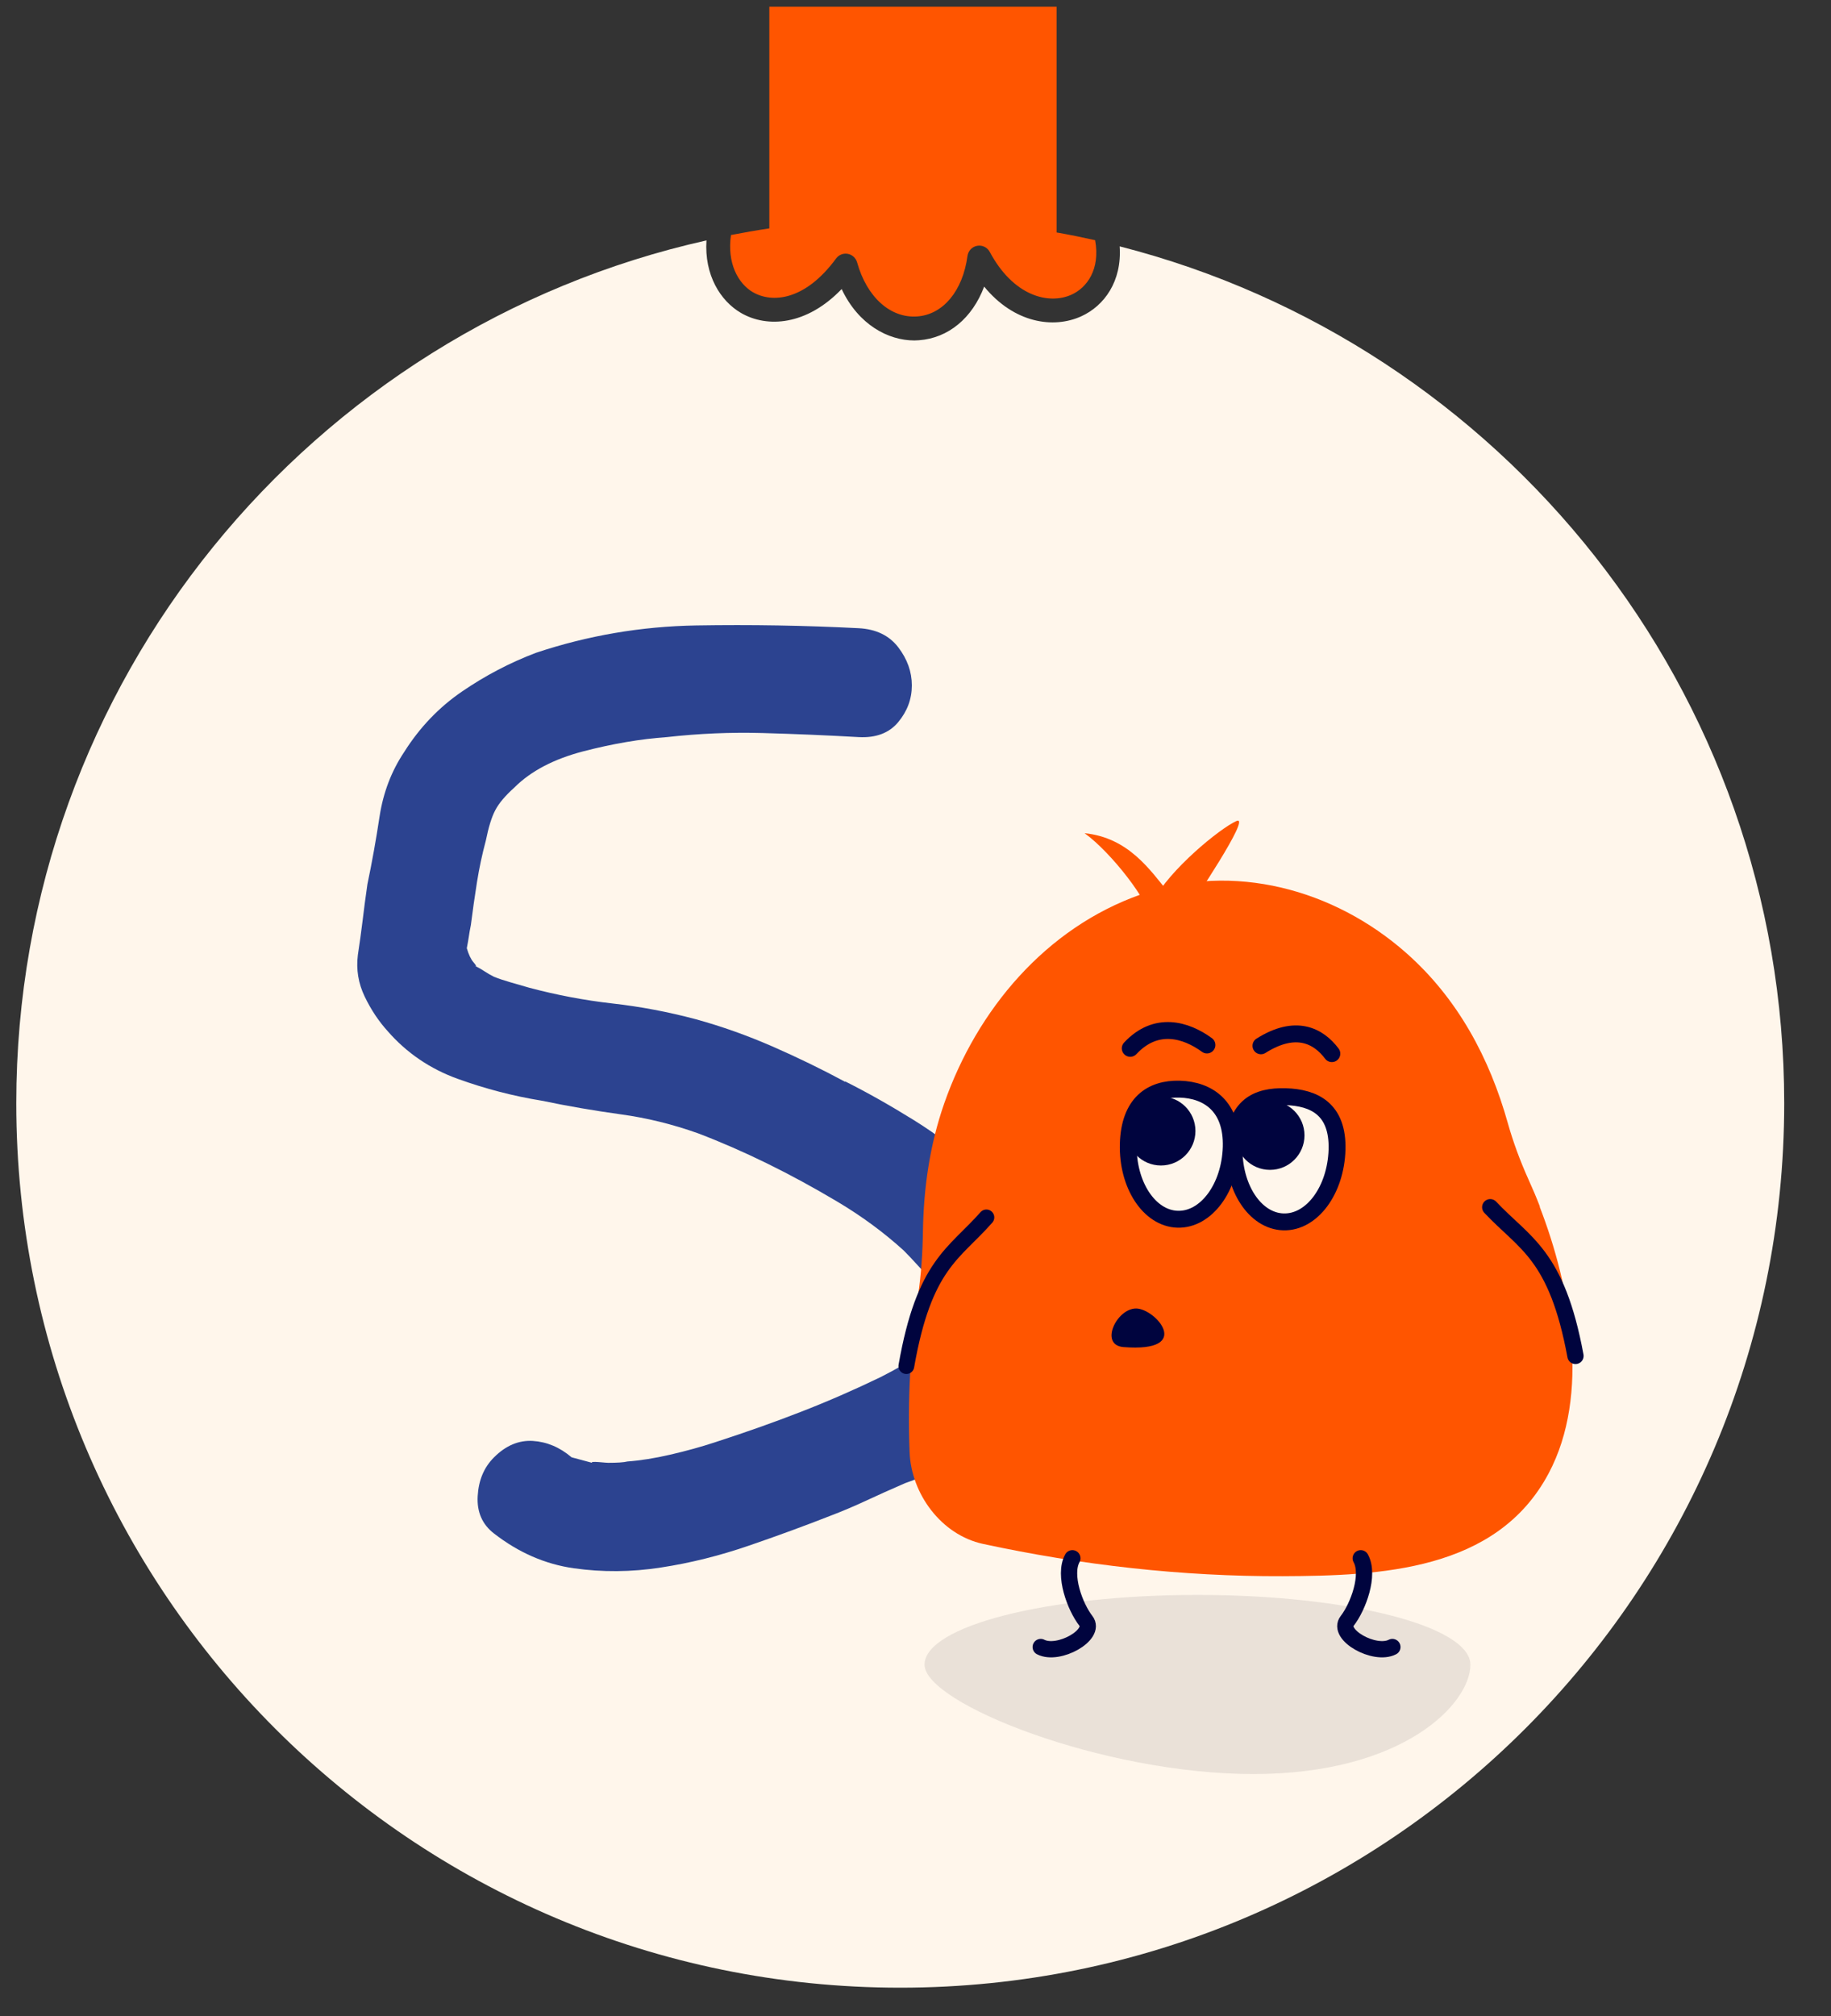 <?xml version="1.0" encoding="UTF-8"?><svg xmlns="http://www.w3.org/2000/svg" viewBox="0 0 180 198.07"><rect x="0" y="0" width="180" height="198.07" fill="#333333" stroke="none"/><defs><style>.cls-1{fill:#00043e;}.cls-1,.cls-2,.cls-3,.cls-4,.cls-5{stroke-width:0px;}.cls-6{stroke-width:1.6px;}.cls-6,.cls-7,.cls-8{fill:none;}.cls-6,.cls-7,.cls-8,.cls-9{stroke:#00043e;stroke-linecap:round;stroke-miterlimit:10;}.cls-2,.cls-9{fill:#fff6eb;}.cls-7{stroke-width:1.55px;}.cls-8,.cls-9{stroke-width:1.66px;}.cls-3{fill:#f50;}.cls-4{fill:#eae1d8;}.cls-5{fill:#2c4390;}</style></defs><g id="boules"><path class="cls-3" d="M74.02,28.71c1.86,1.08,5.11.86,8.17-3.31.26-.36.71-.54,1.15-.46.44.08.8.41.92.84.95,3.41,3.27,5.5,5.91,5.31,2.54-.18,4.48-2.51,4.94-5.94.07-.5.45-.91.95-1,.5-.09,1,.15,1.24.6,2.32,4.34,5.79,5.22,8.04,4.2,1.5-.68,2.84-2.46,2.32-5.35-1.25-.28-2.52-.54-3.79-.76V.66h-28.24v21.78c-1.27.19-2.52.41-3.77.65-.4,2.74.68,4.76,2.17,5.63Z"/><path class="cls-2" d="M110.07,24.2c.24,3.43-1.51,5.85-3.78,6.88-2.71,1.23-6.58.69-9.54-2.92-1.16,3.08-3.51,5.06-6.42,5.27-.14.01-.29.02-.44.02-2.58,0-5.5-1.55-7.15-5.05-3.44,3.58-7.32,3.84-9.89,2.35-2.05-1.19-3.62-3.75-3.4-7.13C30.62,32.3,1.6,66.95,1.6,108.39c0,48,38.91,86.9,86.9,86.9s86.9-38.91,86.9-86.9c0-40.55-27.78-74.6-65.35-84.19Z"/></g><g id="perso_et_numeros"><path class="cls-5" d="M83.09,106.25c2.14,1.07,4.39,2.34,6.76,3.81,2.36,1.47,4.55,3.14,6.56,5.02,2.01,1.87,3.7,3.93,5.08,6.15,1.38,2.23,2.16,4.68,2.34,7.36.18,2.77-.47,5.29-1.94,7.56-1.47,2.28-3.28,4.17-5.42,5.69-.71.54-1.45,1-2.21,1.41-.76.4-1.54.83-2.34,1.27-.45.18-.92.38-1.4.6-.49.22-1,.42-1.54.6-1.43.62-2.72,1.2-3.88,1.74-1.16.54-2.32,1.03-3.48,1.47-2.5.98-5.17,1.96-8.03,2.94-2.86.98-5.73,1.7-8.63,2.14-2.9.45-5.75.47-8.56.07-2.81-.4-5.42-1.54-7.83-3.41-1.16-.89-1.7-2.12-1.61-3.68.09-1.56.62-2.83,1.61-3.81,1.16-1.16,2.43-1.69,3.81-1.61,1.38.09,2.65.62,3.81,1.61l2.01.54c-.09-.09.13-.11.67-.07.54.05.85.07.94.07.89,0,1.52-.04,1.87-.13,1.25-.09,2.65-.31,4.21-.67,1.56-.36,3.01-.76,4.35-1.2,3.03-.98,5.86-1.98,8.5-3.01,2.63-1.02,5.24-2.16,7.83-3.41.71-.36,1.49-.78,2.34-1.27.85-.49,1.54-.96,2.07-1.4.36-.27.85-.71,1.47-1.34l.67-1.2c.09-.8.09-1.25,0-1.34l-.54-1.47c-.27-.54-.54-.98-.8-1.34-.27-.36-.4-.49-.4-.4-.45-.45-.87-.89-1.27-1.34-.4-.45-.83-.89-1.27-1.34-1.96-1.78-4.15-3.39-6.56-4.82-4.64-2.76-9.19-4.99-13.65-6.69-2.5-.89-5.04-1.52-7.63-1.87-2.59-.36-5.17-.8-7.76-1.34-2.77-.45-5.51-1.16-8.23-2.14-2.72-.98-5.02-2.54-6.89-4.68-.89-.98-1.65-2.12-2.27-3.41-.62-1.29-.85-2.65-.67-4.08.18-1.16.33-2.3.47-3.41.13-1.11.29-2.3.47-3.55.45-2.14.85-4.37,1.2-6.69.36-2.32,1.16-4.42,2.41-6.29,1.52-2.41,3.41-4.39,5.69-5.95,2.28-1.56,4.7-2.83,7.29-3.81,5.08-1.69,10.32-2.59,15.72-2.68,5.4-.09,10.72,0,15.99.27,1.69.09,2.99.71,3.88,1.87.89,1.16,1.34,2.41,1.34,3.75s-.45,2.54-1.34,3.61c-.89,1.07-2.19,1.56-3.88,1.47-3.12-.18-6.27-.31-9.43-.4-3.17-.09-6.31.05-9.43.4-2.59.18-5.33.65-8.23,1.4-2.9.76-5.15,1.94-6.76,3.55-.89.8-1.52,1.54-1.87,2.21-.36.67-.67,1.67-.94,3.01-.36,1.34-.65,2.7-.87,4.08-.22,1.38-.42,2.79-.6,4.21-.09.45-.16.83-.2,1.14-.05.31-.11.69-.2,1.14.18.62.4,1.09.67,1.4.27.31.31.42.13.33.36.18.67.36.94.54.27.18.58.36.94.54.45.18.98.36,1.61.54.62.18,1.25.36,1.87.54,2.68.71,5.4,1.23,8.16,1.54,2.76.31,5.49.83,8.16,1.54,2.59.71,5.1,1.61,7.56,2.68,2.45,1.07,4.84,2.23,7.16,3.48Z"/><path class="cls-4" d="M144.55,163.56c0,3.79-6.52,10.74-21.34,10.74s-32.32-6.95-32.32-10.74,12.01-6.86,26.83-6.86,26.83,3.07,26.83,6.86Z"/><path class="cls-3" d="M151.38,118.54c-.35-.91-.73-1.8-1.13-2.68-.8-1.78-1.49-3.63-2.02-5.51-1.78-6.35-4.9-12.24-10.01-16.74-7.09-6.25-16.98-8.93-26.07-5.73-9.36,3.3-16.1,11.33-19.32,20.51-1.43,4.09-2.03,8.32-2.1,12.59-.03,2.11-.17,4.22-.48,6.31-.75,5.06-1.04,10.2-.83,15.4.16,4.08,3.11,8.11,7.22,9,9.65,2.08,19.58,3.21,29.46,3.17,9.58-.04,21.02-.5,26.13-10.08,4.14-7.76,2.16-18.4-.87-26.22Z"/><path class="cls-3" d="M114.98,87.83c-1.94-2.39-4.03-5.52-8.36-5.97,2.69,1.94,6.42,6.87,6.27,8.06-.15,1.19,2.09-2.09,2.09-2.09Z"/><path class="cls-3" d="M113.33,88.58c1.64-3.14,6.57-7.17,8.21-7.91s-4.63,8.51-4.63,8.51l-3.58-.6Z"/><path class="cls-6" d="M146.5,118.61c3.38,3.6,6.53,4.6,8.38,14.61"/><path class="cls-7" d="M96.97,119.61c-3.17,3.6-6.12,4.6-7.87,14.61"/><path class="cls-6" d="M105.42,153.1c-.91,1.66.27,4.79,1.33,6.15s-2.69,3.47-4.44,2.57"/><path class="cls-6" d="M133.77,153.1c.91,1.66-.27,4.79-1.33,6.15s2.69,3.47,4.44,2.57"/><path class="cls-9" d="M131.44,112.95c-.12,4-2.47,7.18-5.27,7.1s-4.96-3.39-4.85-7.39c.12-4,2.26-4.99,5.06-4.91,2.79.08,5.17,1.2,5.06,5.2Z"/><path class="cls-9" d="M121.04,112.69c-.12,4-2.47,7.18-5.27,7.1-2.79-.08-4.96-3.39-4.85-7.39s2.26-5.47,5.06-5.39c2.79.08,5.17,1.68,5.06,5.68Z"/><path class="cls-8" d="M111.11,103c2.53-2.71,5.47-1.84,7.54-.33"/><path class="cls-8" d="M123.96,102.75c3.42-2.16,5.65-.99,6.97.77"/><circle class="cls-1" cx="114.13" cy="111.12" r="3.39"/><circle class="cls-1" cx="124.85" cy="111.55" r="3.39"/><path class="cls-1" d="M110.45,132.35c-2.41-.19-.68-3.8,1.24-3.79s5.71,4.34-1.24,3.79Z"/></g></svg>